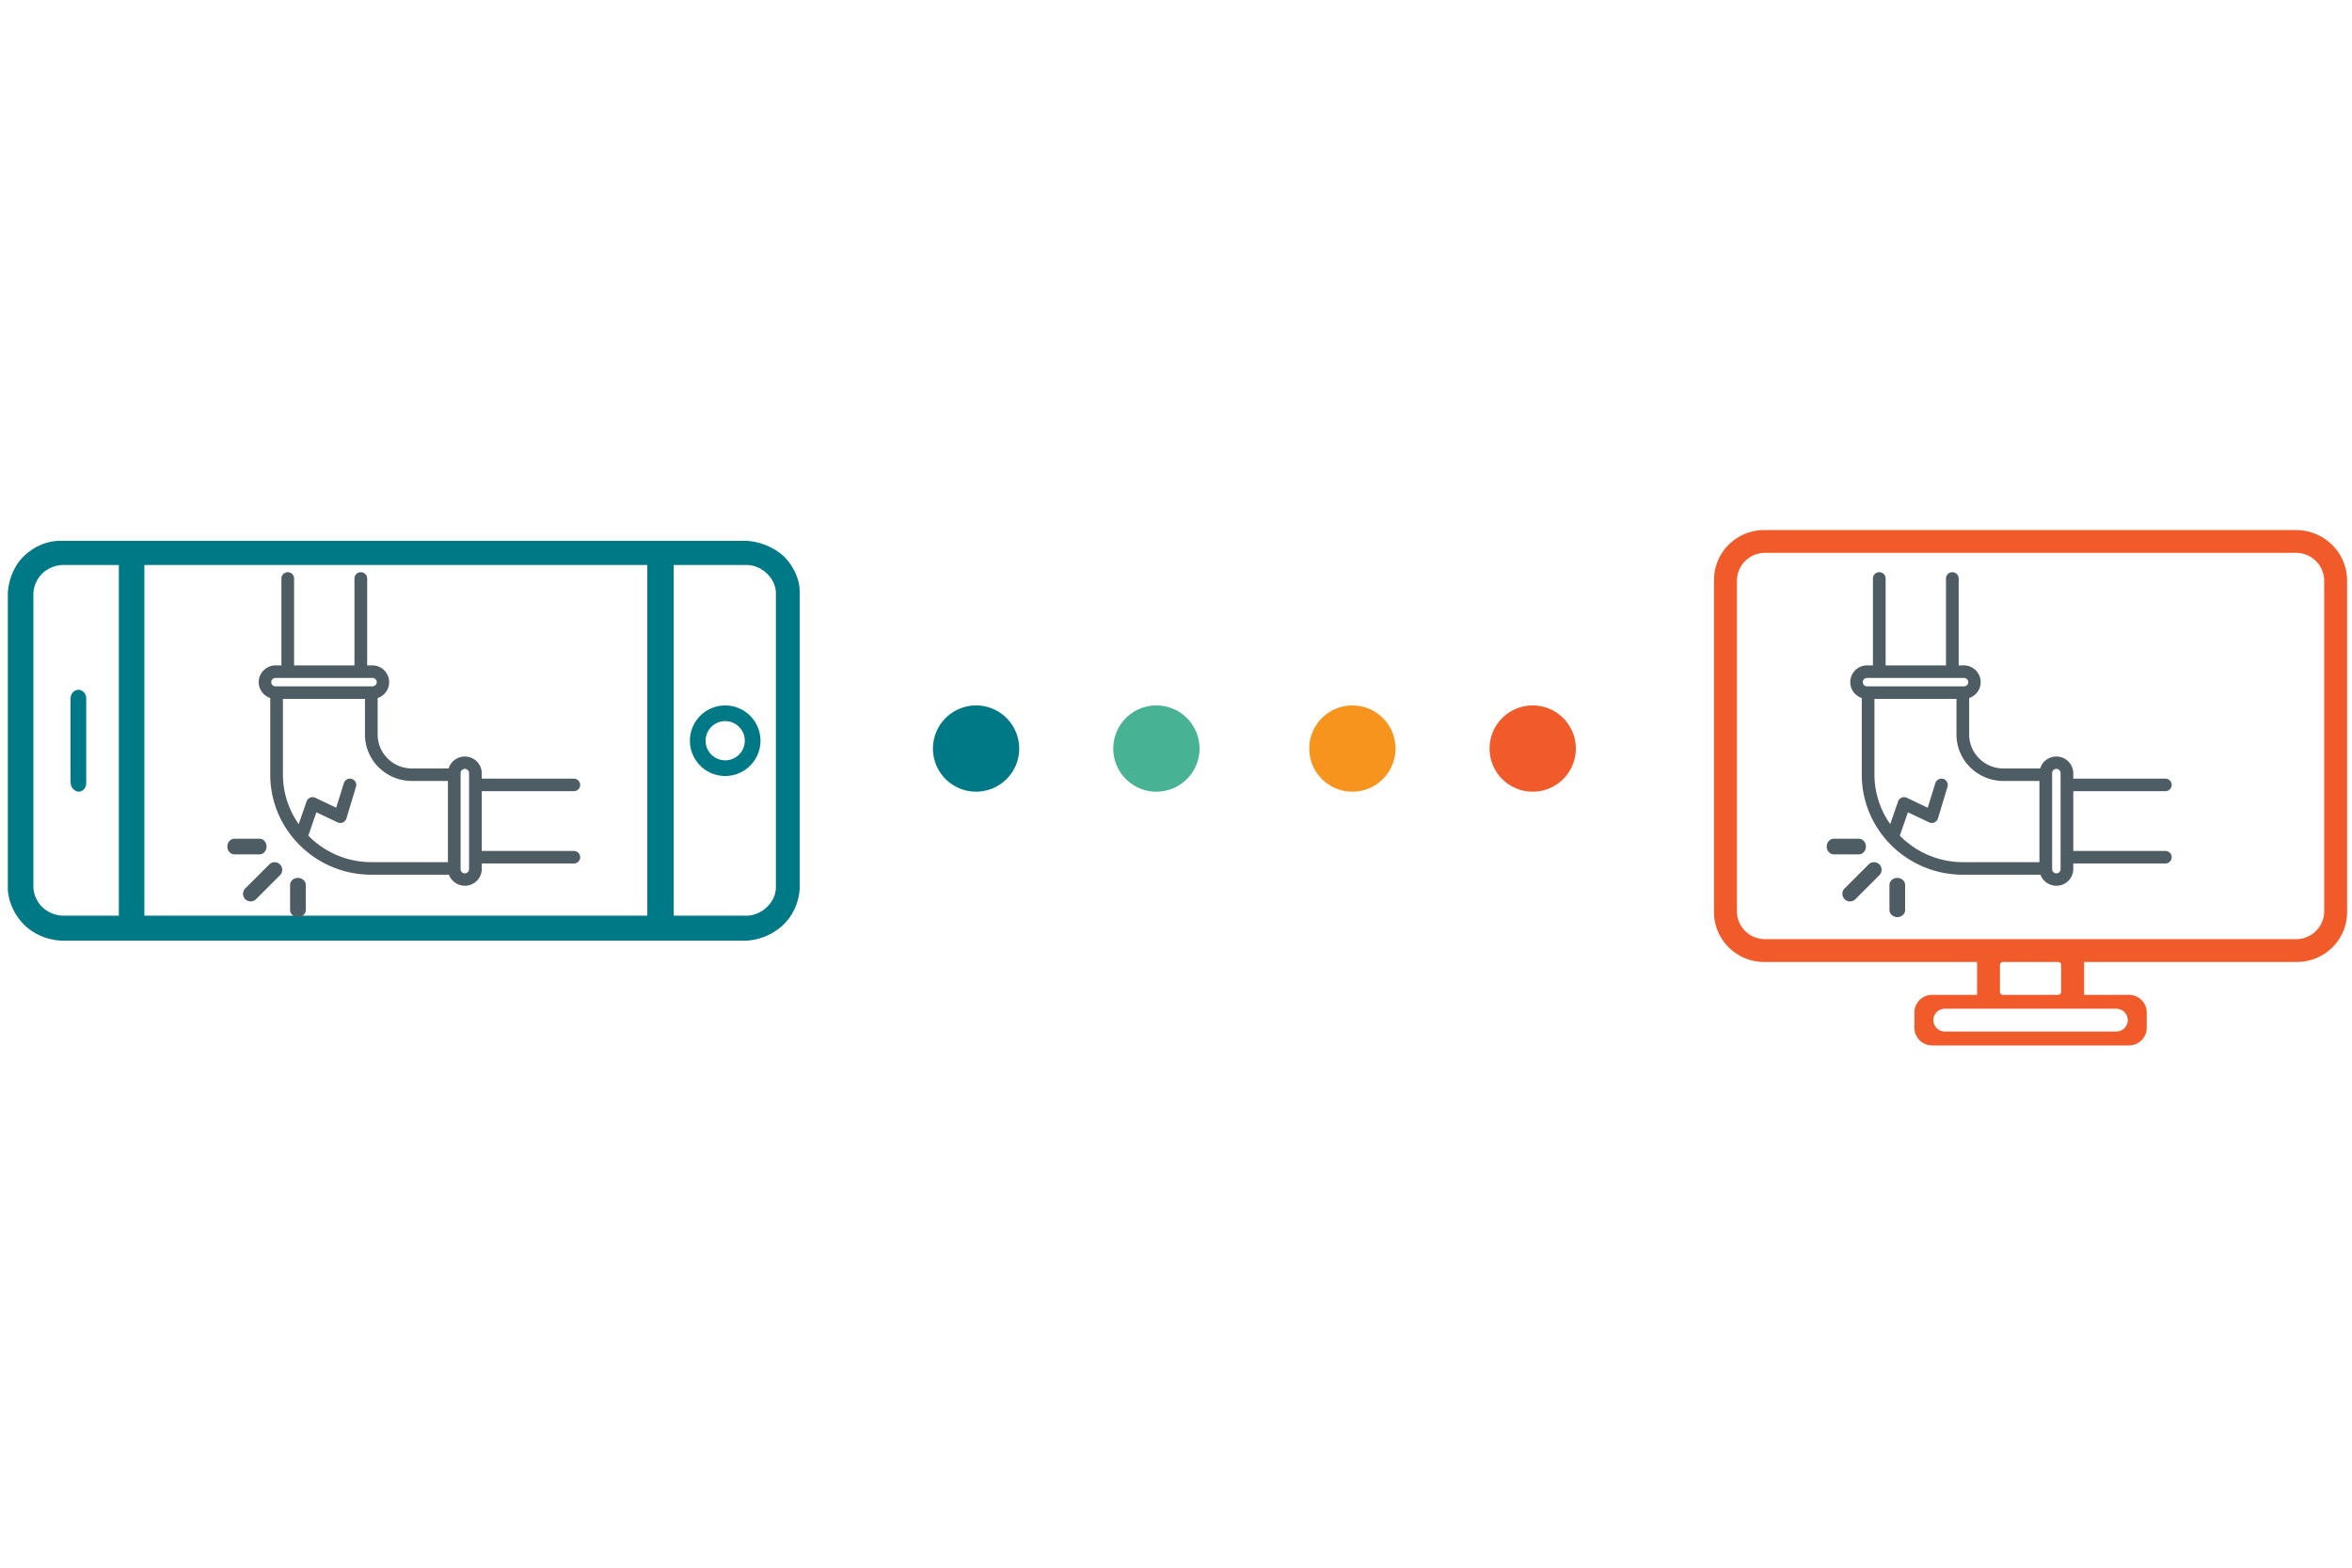 <svg viewBox="0 0 300 200" width="300" height="200" xmlns="http://www.w3.org/2000/svg"><g fill="none" fill-rule="evenodd"><path d="M85.934 116.814h9.438c1.91-.111 3.595-1.76 3.595-3.628V75.705c0-1.87-1.686-3.519-3.595-3.627h-9.438v44.736zm-67.52 0h64.15V72.078h-64.15v44.736zm-13.032-1.1c.674.66 1.685 1.1 2.696 1.1h7.078V72.078H8.078c-1.011 0-2.022.44-2.696 1.099-.675.658-1.124 1.649-1.124 2.638v37.261c0 .99.45 1.978 1.124 2.638zM1 113.516V75.595c.112-1.649.786-3.409 2.022-4.617C4.258 69.77 5.943 69 7.628 69H95.26c1.798.11 3.595.88 4.831 2.087 1.124 1.21 1.91 2.748 1.91 4.397v37.921c-.112 1.76-.899 3.518-2.247 4.728A7.466 7.466 0 0 1 95.26 120H7.741c-1.798-.109-3.595-.878-4.831-2.198-1.124-1.208-1.798-2.748-1.91-4.286z" fill="#007987" fill-rule="nonzero"/><path d="M9.101 100.312C9 100.092 9 99.758 9 99.537V89.109C9 88.555 9.401 88 10 88c.5 0 1 .445 1 1.11v10.76c0 .554-.299.997-.799 1.109-.4.11-.9-.223-1.1-.667" fill="#007987" fill-rule="nonzero"/><path d="M262.523 127.293h-7.045a.752.752 0 0 1-.755-.75v-3.442c0-.414.338-.75.755-.75h7.045c.417 0 .755.336.755.75v3.443a.752.752 0 0 1-.755.749zm7.408 4.682h-21.858a1.837 1.837 0 0 1-1.843-1.83c0-1.01.825-1.829 1.843-1.829h21.857c1.017 0 1.843.82 1.843 1.83 0 1.01-.826 1.83-1.843 1.83zm26.898-15.715c0 2.17-1.778 3.932-3.963 3.932h-67.732c-2.185 0-3.962-1.763-3.962-3.932V74.088c0-2.168 1.778-3.932 3.962-3.932h67.732c2.186 0 3.963 1.765 3.963 3.932v42.172zM292.866 68h-67.832c-3.333 0-6.034 2.681-6.034 5.99v42.37c0 3.309 2.701 5.99 6.034 5.99h27.517v4.942h-6.093c-1.05 0-1.9.845-1.9 1.885v1.937c0 1.042.85 1.886 1.9 1.886h25.086c1.05 0 1.9-.844 1.9-1.886v-1.937c0-1.04-.85-1.885-1.9-1.885h-6.095v-4.943h27.517c3.332 0 6.034-2.68 6.034-5.99V74.088c.001-3.357-2.75-6.088-6.134-6.088z" fill="#F15A29" fill-rule="nonzero"/><path d="M262.523 127.293h-7.045a.752.752 0 0 1-.755-.75v-3.442c0-.414.338-.75.755-.75h7.045c.417 0 .755.336.755.75v3.443a.752.752 0 0 1-.755.749zm7.408 4.682h-21.858a1.837 1.837 0 0 1-1.843-1.83c0-1.01.825-1.829 1.843-1.829h21.857c1.017 0 1.843.82 1.843 1.83 0 1.01-.826 1.83-1.843 1.83zm26.898-15.715c0 2.17-1.778 3.932-3.963 3.932h-67.732c-2.185 0-3.962-1.763-3.962-3.932V74.088c0-2.168 1.778-3.932 3.962-3.932h67.732c2.186 0 3.963 1.765 3.963 3.932v42.172zM292.866 68h-67.832c-3.333 0-6.034 2.681-6.034 5.99v42.37c0 3.309 2.701 5.99 6.034 5.99h27.517v4.942h-6.093c-1.05 0-1.9.845-1.9 1.885v1.937c0 1.042.85 1.886 1.9 1.886h25.086c1.05 0 1.9-.844 1.9-1.886v-1.937c0-1.04-.85-1.885-1.9-1.885h-6.095v-4.943h27.517c3.332 0 6.034-2.68 6.034-5.99V74.088c.001-3.357-2.75-6.088-6.134-6.088z" stroke="#F15A29" stroke-width=".75"/><path d="M262.83 110.887a.537.537 0 0 1-.54.533.537.537 0 0 1-.54-.533V98.624c0-.294.243-.534.54-.534.299 0 .54.24.54.534v12.263zm-2.698-.897h-9.772a11.27 11.27 0 0 1-8.034-3.381l1.03-2.98 2.698 1.282a.814.814 0 0 0 1.129-.487l1.223-4.049a.799.799 0 0 0-.536-1 .814.814 0 0 0-1.013.532l-.977 3.14-2.66-1.27a.813.813 0 0 0-1.115.463l-1.005 2.9a10.985 10.985 0 0 1-2.012-6.306V89.16h10.463v4.55c.004 3.27 2.682 5.918 5.984 5.922h4.597v10.357zm-22.534-22.965c0-.295.241-.534.54-.534h12.378c.298 0 .54.239.54.534a.537.537 0 0 1-.54.534h-12.378a.537.537 0 0 1-.54-.534zm38.593 13.912a.804.804 0 0 0 .809-.8.804.804 0 0 0-.81-.802h-11.74v-.711a2.15 2.15 0 0 0-2.186-2.108 2.157 2.157 0 0 0-2.04 1.521h-4.688c-2.41-.003-4.362-1.936-4.366-4.32v-4.669a2.132 2.132 0 0 0 1.357-2.706 2.159 2.159 0 0 0-2.01-1.454h-.685V73.802a.806.806 0 0 0-.809-.802.807.807 0 0 0-.81.802v11.086h-7.7V73.802a.805.805 0 0 0-.81-.802.805.805 0 0 0-.808.802v11.086h-.756c-1.192.013-2.15.978-2.138 2.158a2.135 2.135 0 0 0 1.469 2.002v9.786a12.62 12.62 0 0 0 3.237 8.437c.036.05.077.097.124.14a12.91 12.91 0 0 0 9.53 4.181h9.902a2.166 2.166 0 0 0 2.765 1.28 2.138 2.138 0 0 0 1.422-1.997v-.714h11.742c.447 0 .809-.36.809-.802 0-.442-.362-.8-.81-.8H264.45v-7.622h11.742zm-40.905 13.78a.967.967 0 0 0 1.367 0l3.04-3.04a.971.971 0 0 0 .048-1.37.97.97 0 0 0-1.37-.048c-.015.016-.031.034-.047.048l-3.038 3.035a.97.97 0 0 0-.005 1.37l.005.005zM243 116.09v-3.181c0-.502-.447-.909-1-.909-.552 0-1 .407-1 .909v3.181c0 .503.448.91 1 .91.553 0 1-.407 1-.91m-5.909-9.09h-3.182c-.502 0-.909.447-.909 1 0 .552.407 1 .909 1h3.182c.502 0 .909-.448.909-1 0-.553-.407-1-.909-1M59.83 110.887a.537.537 0 0 1-.54.533.537.537 0 0 1-.54-.533V98.624c0-.294.243-.534.54-.534.299 0 .54.24.54.534v12.263zm-2.698-.897H47.36a11.27 11.27 0 0 1-8.034-3.381l1.03-2.98 2.698 1.282a.814.814 0 0 0 1.128-.487l1.224-4.049a.799.799 0 0 0-.536-1 .814.814 0 0 0-1.013.532l-.977 3.14-2.66-1.27a.813.813 0 0 0-1.115.463l-1.005 2.9a10.985 10.985 0 0 1-2.012-6.306V89.16h10.463v4.55c.004 3.27 2.682 5.918 5.984 5.922h4.597v10.357zM34.598 87.025c0-.295.241-.534.54-.534h12.378c.298 0 .54.239.54.534a.537.537 0 0 1-.54.534H35.138a.537.537 0 0 1-.54-.534zm38.593 13.912a.805.805 0 0 0 .809-.8.805.805 0 0 0-.81-.802H61.45v-.711a2.15 2.15 0 0 0-2.186-2.108 2.157 2.157 0 0 0-2.04 1.521h-4.688c-2.41-.003-4.362-1.936-4.366-4.32v-4.669a2.132 2.132 0 0 0 1.357-2.706 2.159 2.159 0 0 0-2.01-1.454h-.685V73.802a.806.806 0 0 0-.809-.802.807.807 0 0 0-.81.802v11.086h-7.7V73.802a.806.806 0 0 0-.81-.802.805.805 0 0 0-.808.802v11.086h-.756c-1.192.013-2.15.978-2.138 2.158a2.135 2.135 0 0 0 1.469 2.002v9.786a12.62 12.62 0 0 0 3.237 8.437c.036.05.077.097.124.14a12.91 12.91 0 0 0 9.53 4.181h9.902a2.166 2.166 0 0 0 2.765 1.28 2.138 2.138 0 0 0 1.422-1.997v-.714h11.742c.446 0 .809-.36.809-.802 0-.442-.363-.8-.81-.8H61.45v-7.622h11.742zm-41.905 13.78a.967.967 0 0 0 1.367 0l3.04-3.04a.971.971 0 0 0 .048-1.37.97.97 0 0 0-1.37-.048c-.015.016-.031.034-.047.048l-3.038 3.035a.97.97 0 0 0-.005 1.37l.005.005zM39 116.09v-3.181c0-.502-.447-.909-1-.909-.553 0-1 .407-1 .909v3.181c0 .503.447.91 1 .91.553 0 1-.407 1-.91M33.091 107H29.91c-.502 0-.909.447-.909 1 0 .552.407 1 .909 1h3.182c.502 0 .909-.448.909-1 0-.553-.407-1-.909-1" fill="#4E5D63" fill-rule="nonzero"/><path d="M130 95.5a5.501 5.501 0 1 1-11.002-.002A5.501 5.501 0 0 1 130 95.5" fill="#007987" fill-rule="nonzero"/><path d="M153 95.5a5.501 5.501 0 1 1-11.002-.002A5.501 5.501 0 0 1 153 95.5" fill="#48B295" fill-rule="nonzero"/><path d="M178 95.5a5.501 5.501 0 1 1-11.002-.002A5.501 5.501 0 0 1 178 95.5" fill="#F7941D" fill-rule="nonzero"/><path d="M201 95.5a5.501 5.501 0 1 1-11.002-.002A5.501 5.501 0 0 1 201 95.5" fill="#F15A29" fill-rule="nonzero"/><path d="M96 94.5a3.5 3.5 0 1 1-7 0 3.5 3.5 0 1 1 7 0z" stroke="#007987" stroke-width="2"/></g></svg>